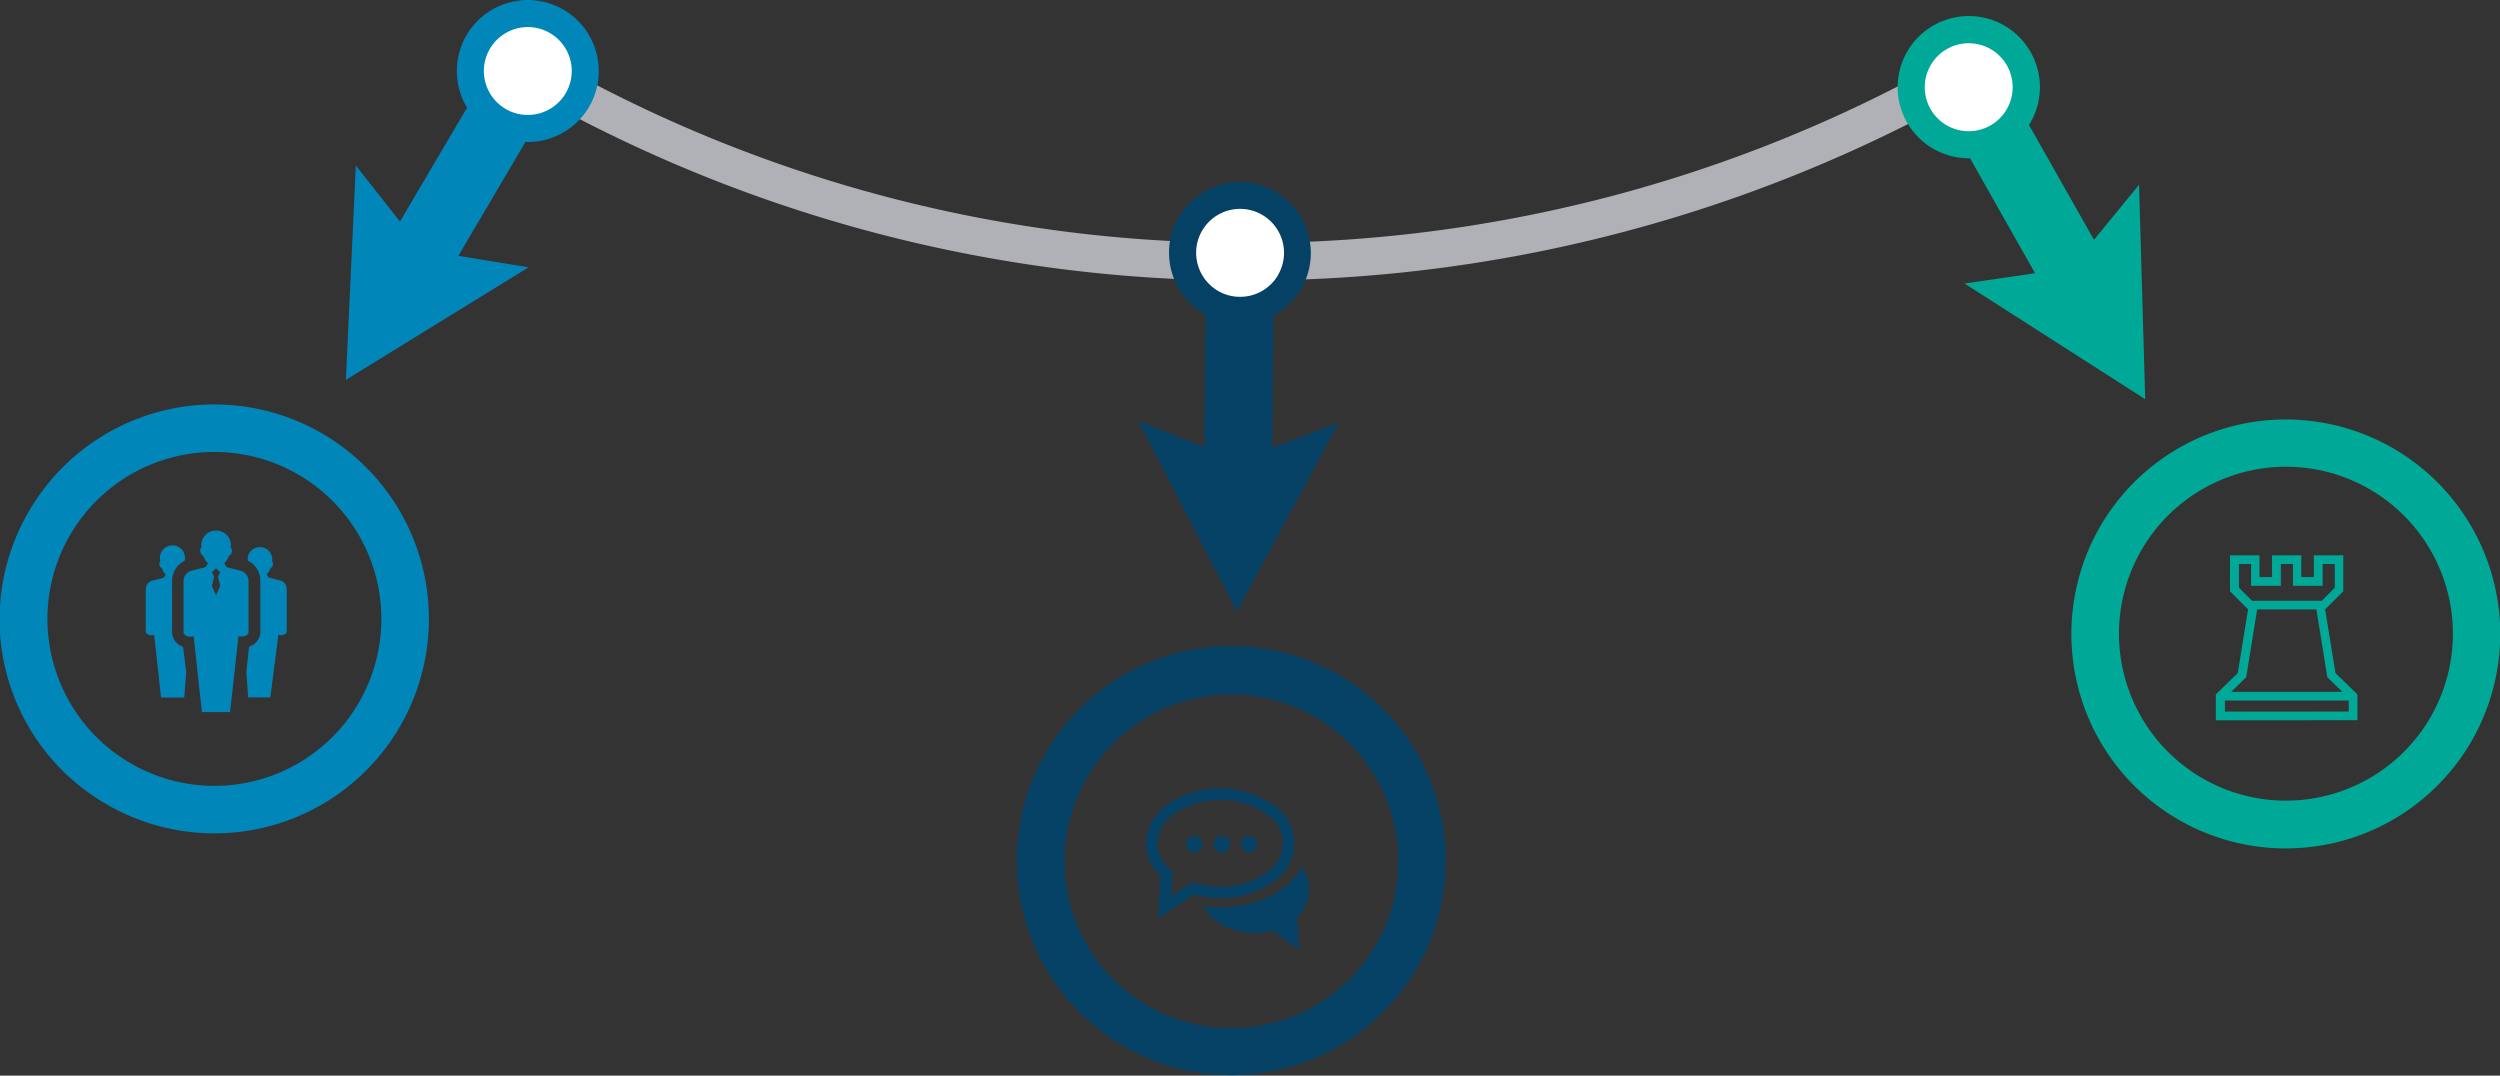 <svg xmlns="http://www.w3.org/2000/svg" viewBox="0 0 398.32 171.37"><rect x="0" y="0" width="398.32" height="171.37" fill="#333333" stroke="none"/><defs><style>.cls-1{fill:#b0b1b6;}.cls-2{fill:#0086b8;}.cls-3{fill:#fff;}.cls-4{fill:#054165;}.cls-5{fill:#00a997;}</style></defs><g id="Layer_2" data-name="Layer 2"><g id="Layer_1-2" data-name="Layer 1"><path class="cls-1" d="M199.57,44.68A233,233,0,0,0,309.32,17c-1.15-1.7-2.23-3.42-3.24-5.18A226.09,226.09,0,0,1,199.51,38.71c0,2,0,4,.06,6"/><path class="cls-1" d="M195.24,44.68q0-3-.05-6A223.37,223.37,0,0,1,94,13a26.45,26.45,0,0,0-3.51,5A230.18,230.18,0,0,0,195.24,44.68"/><path class="cls-2" d="M57.08,112.11a26.6,26.6,0,0,0-45.84-27h0a26.6,26.6,0,0,0,45.84,27M4.72,81.27h0a34.17,34.17,0,1,1,12.1,46.78A34,34,0,0,1,4.72,81.27"/><rect class="cls-2" x="54.97" y="22.57" width="38.65" height="10.79" transform="translate(12.5 77.79) rotate(-59.5)"/><path class="cls-3" d="M76.21,6.66A9.16,9.16,0,1,1,79.45,19.2,9.15,9.15,0,0,1,76.21,6.66"/><path class="cls-2" d="M90.13,14.86a7,7,0,1,0-9.58,2.49,7,7,0,0,0,9.58-2.49M74.35,5.57a11.31,11.31,0,1,1,4,15.49,11.33,11.33,0,0,1-4-15.49"/><polygon class="cls-2" points="56.69 26.37 67.3 39.83 84.22 42.59 55.11 60.52 56.69 26.37"/><path class="cls-4" d="M222.79,137.39a26.59,26.59,0,1,0-13.5,23,26.61,26.61,0,0,0,13.5-23M162,136.92A34.18,34.18,0,1,1,166.46,154,34.26,34.26,0,0,1,162,136.92"/><rect class="cls-4" x="178.08" y="54.23" width="38.65" height="10.79" transform="translate(136.02 256.48) rotate(-89.49)"/><path class="cls-3" d="M188.41,40.21a9.16,9.16,0,1,1,9.08,9.24,9.16,9.16,0,0,1-9.08-9.24"/><path class="cls-4" d="M203.6,43.85a7,7,0,1,0-11,1.35,6.89,6.89,0,0,0,4.93,2.09,7,7,0,0,0,6.09-3.44m-15.79-9.29A11.37,11.37,0,0,1,197.67,29,11.32,11.32,0,0,1,207.32,46a11.38,11.38,0,0,1-9.85,5.58,11.34,11.34,0,0,1-9.66-17.06"/><polygon class="cls-4" points="181.36 67.06 197.28 73.39 213.31 67.33 197.07 97.42 181.36 67.06"/><path class="cls-5" d="M387.09,114.54a26.6,26.6,0,1,0-46-.43,26.6,26.6,0,0,0,46,.43M334.75,83.65a34.17,34.17,0,1,1-.3,34.19,34.26,34.26,0,0,1,.3-34.19"/><rect class="cls-5" x="317.79" y="11.39" width="10.79" height="38.65" transform="translate(26.77 163.11) rotate(-29.5)"/><path class="cls-3" d="M305.7,18.4a9.16,9.16,0,1,1,12.48,3.47A9.14,9.14,0,0,1,305.7,18.4"/><path class="cls-5" d="M319.7,17.45a7,7,0,0,0-9.48-9.65,6.91,6.91,0,0,0-2.58,2.54,7,7,0,0,0-.07,7A7,7,0,0,0,317.11,20a7,7,0,0,0,2.59-2.54M303.92,8.14a11.33,11.33,0,1,1-.1,11.32,11.28,11.28,0,0,1,.1-11.32"/><polygon class="cls-5" points="313 45.17 329.96 42.7 340.81 29.43 341.79 63.6 313 45.17"/><path class="cls-4" d="M207.38,138.12a6,6,0,0,1,1.24,3.56,6.16,6.16,0,0,1-1.92,4.37l.31,5.31-4.28-3.08a10.38,10.38,0,0,1-2.88.4c-3.65,0-6.78-1.78-8.1-4.3a19.08,19.08,0,0,0,2.64.18c6,0,11-2.68,13-6.44"/><path class="cls-4" d="M201.57,139.16a12.51,12.51,0,0,1-7.18,2.11,13.91,13.91,0,0,1-4-.58l-.41-.12-3.41,2.2.25-3.9-.32-.3a5.7,5.7,0,0,1-2.1-4.2,6,6,0,0,1,2.82-4.79,13.1,13.1,0,0,1,14.35,0,5.49,5.49,0,0,1,0,9.58m1.09-11.06a14.4,14.4,0,0,0-8.27-2.47,14.26,14.26,0,0,0-8.24,2.47,7.8,7.8,0,0,0-3.58,6.27,7.34,7.34,0,0,0,2.37,5.24l-.45,6.67,5.77-3.74a15.54,15.54,0,0,0,4.13.55,14.25,14.25,0,0,0,8.27-2.47,7.28,7.28,0,0,0,0-12.52"/><path class="cls-4" d="M199,133.19a1.31,1.31,0,0,1,1.31,1.31,1.31,1.31,0,0,1-2.62,0,1.31,1.31,0,0,1,1.31-1.31"/><path class="cls-4" d="M190.3,133.19a1.3,1.3,0,1,1,0,2.6A1.29,1.29,0,0,1,189,134.5a1.31,1.31,0,0,1,1.31-1.31"/><path class="cls-4" d="M194.66,133.19A1.31,1.31,0,0,1,196,134.5a1.31,1.31,0,1,1-1.31-1.31"/><path class="cls-2" d="M35.09,93.39l-.67,1.43-.66-1.43.35-1.58-.36-.6.67-.66.67.66-.36.6ZM38.54,91c-.18-.07-2-.53-2.44-.64l-.37-.61a3.65,3.65,0,0,0,.75-1.18.88.88,0,0,0,.43-.54c.11-.35,0-.68-.15-.77a2.36,2.36,0,1,0-4.66,0c-.2.09-.25.42-.15.77a.85.85,0,0,0,.43.54,3.49,3.49,0,0,0,.75,1.18l-.37.61c-.36.09-2.28.57-2.46.64a1.72,1.72,0,0,0-1.06,1.59v8.14c0,.4.49.72,1.09.72a1.42,1.42,0,0,0,.52-.09l1.32,12.09h4.49L38,101.33a1.42,1.42,0,0,0,.52.09c.6,0,1.08-.32,1.08-.72V92.56A1.72,1.72,0,0,0,38.54,91"/><path class="cls-2" d="M44.8,92.54c-.16-.06-1.67-.44-2-.53l-.31-.5a2.87,2.87,0,0,0,.62-1,.68.68,0,0,0,.35-.44c.09-.29,0-.57-.11-.65a1.92,1.92,0,0,0-1.94-2.24,1.9,1.9,0,0,0-1.93,2.15,3.58,3.58,0,0,1,2,3.21v8.23h0a2.31,2.31,0,0,1-.39,1.19,2.52,2.52,0,0,1-.78.78,3.68,3.68,0,0,1-.63.31l-.43,4c.17,2.35.29,4.07.29,4.07h3.53l1.29-10a1.18,1.18,0,0,0,.43.08c.5,0,.9-.27.9-.59V93.85a1.43,1.43,0,0,0-.87-1.31"/><path class="cls-2" d="M29.17,103.08,29,103a2.66,2.66,0,0,1-1.2-1,2.41,2.41,0,0,1-.38-1.28V92.56a3.54,3.54,0,0,1,2-3.21,2,2,0,1,0-3.87.09c-.16.08-.21.36-.11.65a.7.7,0,0,0,.35.44,2.8,2.8,0,0,0,.61,1l-.3.51c-.3.08-1.88.47-2,.53a1.42,1.42,0,0,0-.88,1.31v6.74c0,.33.4.6.91.6a1.49,1.49,0,0,0,.43-.08l1.1,10h3.7s.13-1.75.31-4.13Z"/><path class="cls-5" d="M357.88,107.91l1.75-10.82h9.43l1.75,10.82,2.4,2.32H355.49Zm-1.15-14.27V89.86h1.93v3.47h4.74V89.86h1.93v3.47h4.73V89.86H372v3.78l-2.06,2.07H358.8Zm-2.24,19.74v-1.76h19.73v1.75Zm21.11,1.37v-4.12l-3.49-3.39-1.65-10.15h0l2.89-2.89V88.48h-4.69v3.46h-2V88.48H362v3.46h-2V88.48h-4.7V94.2l2.88,2.89-1.64,10.15-3.5,3.4v4.12Z"/></g></g></svg>